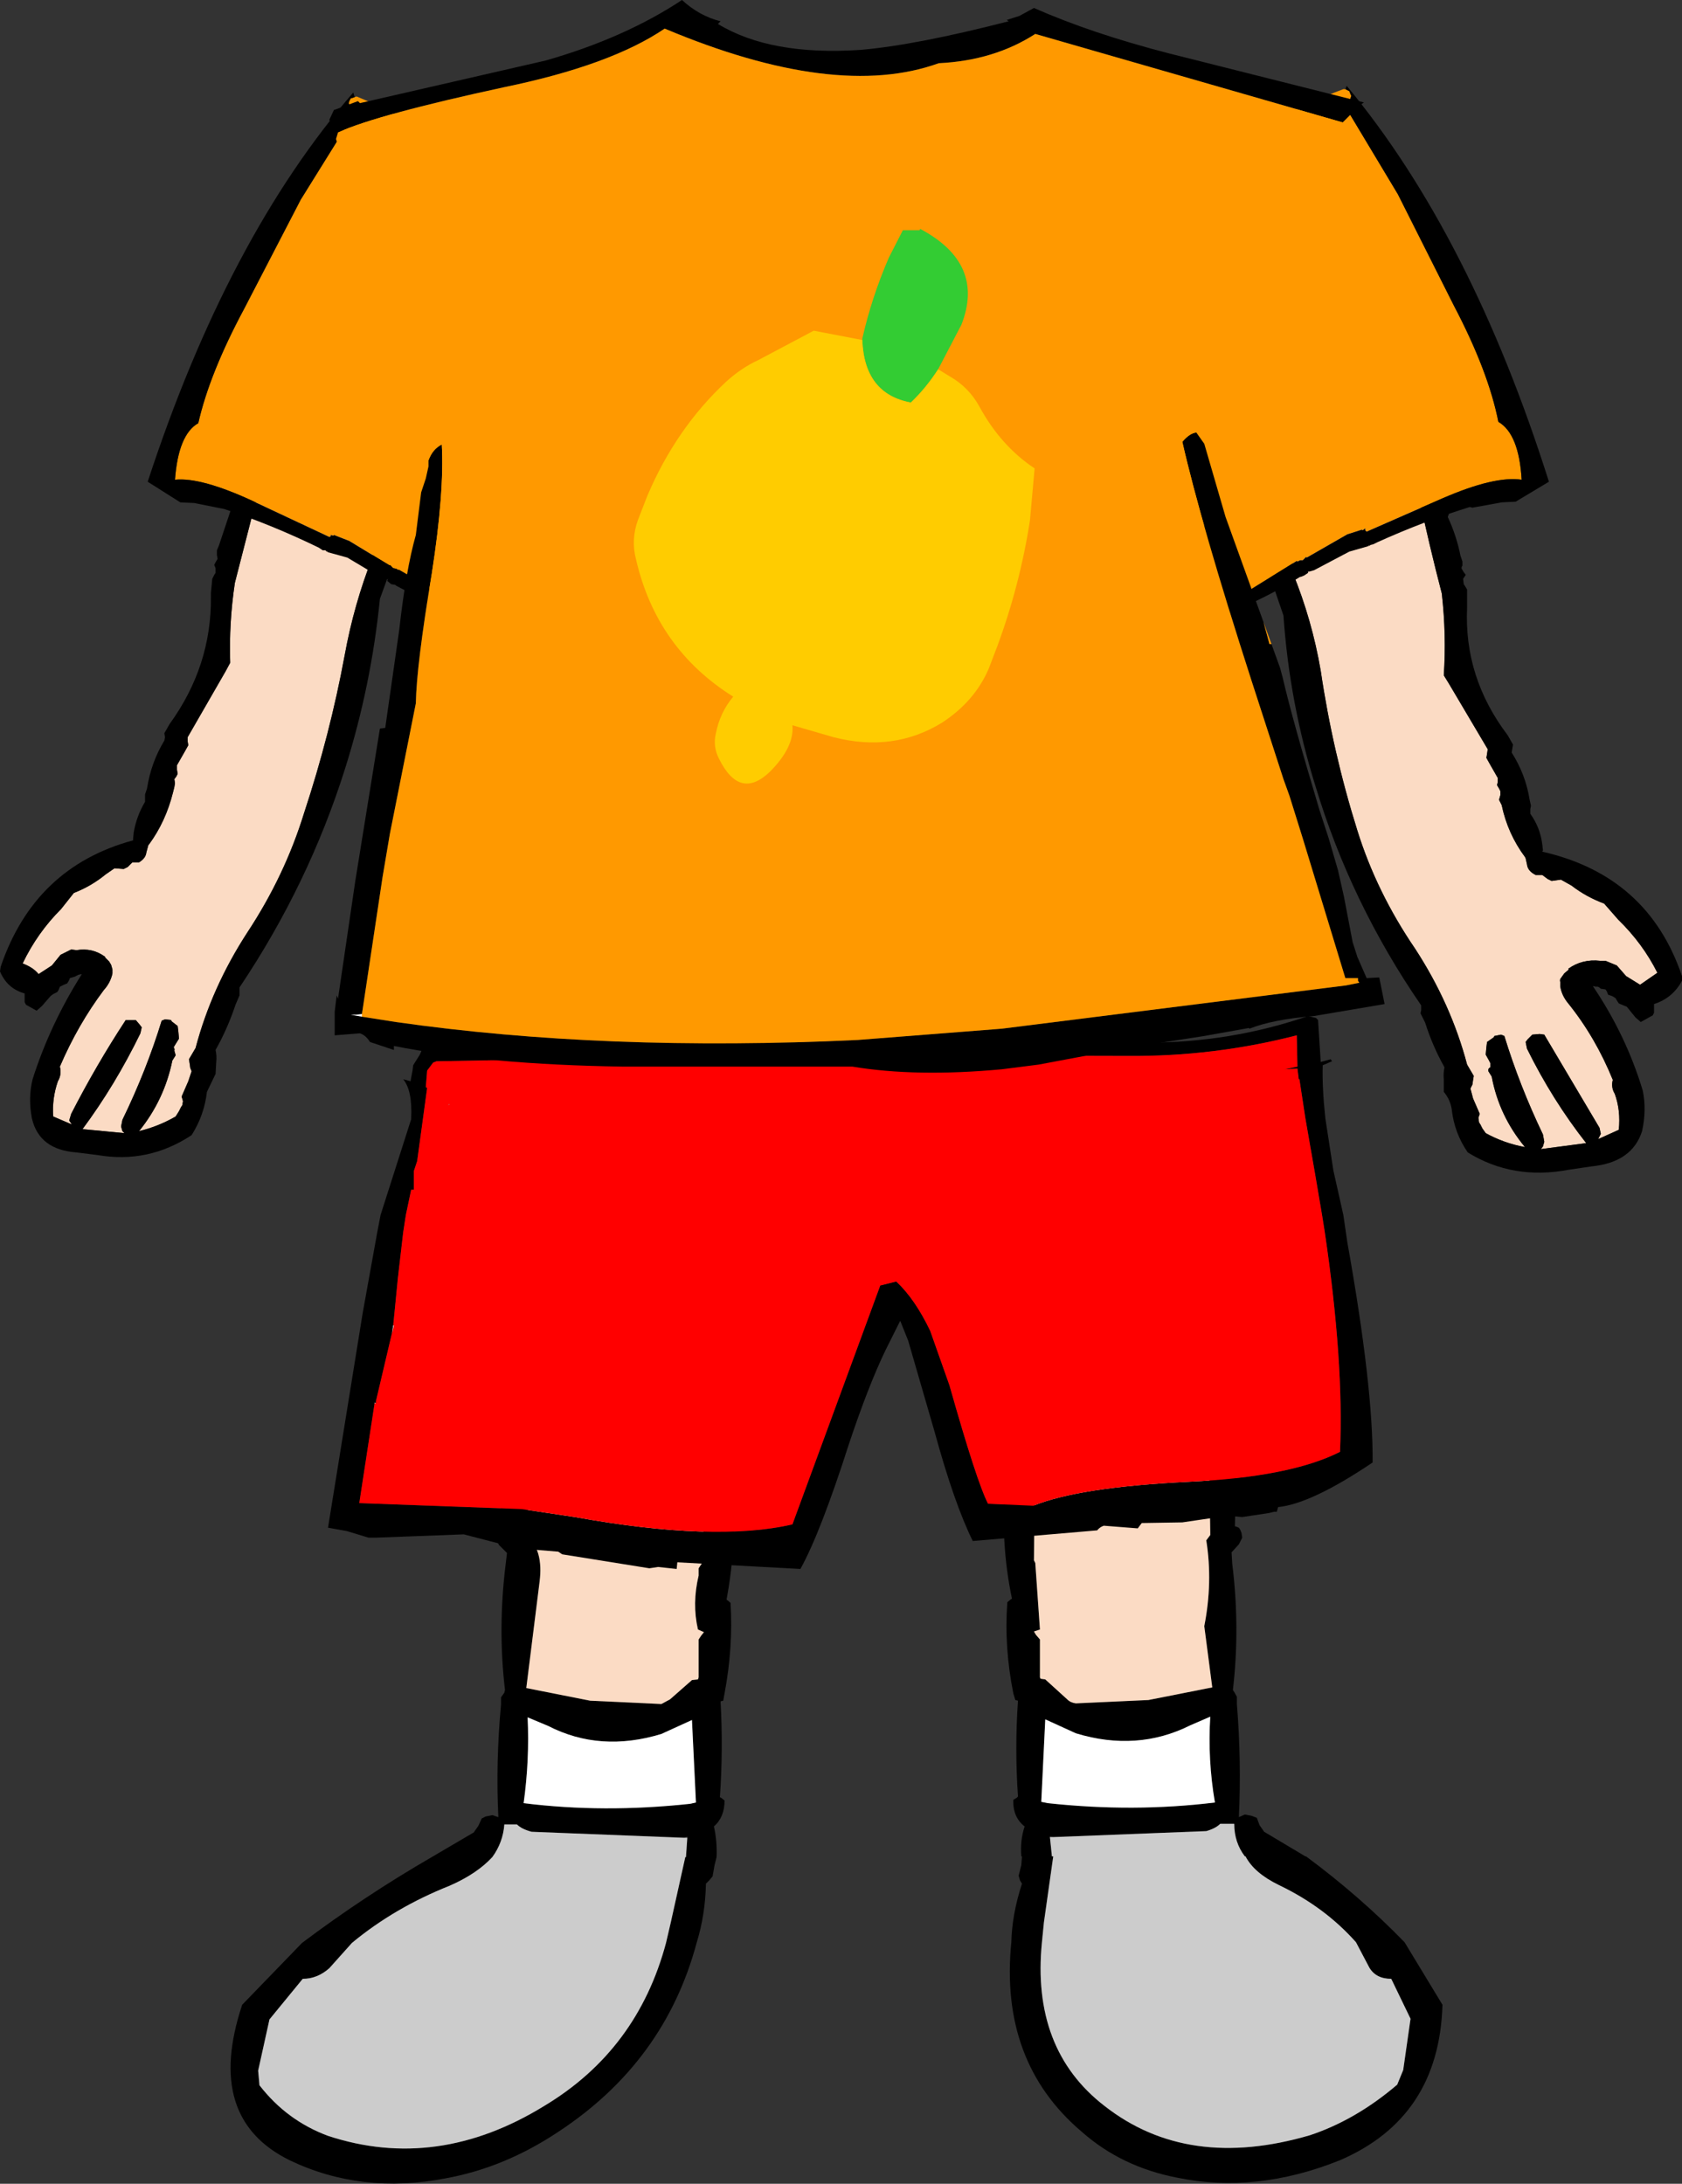 <?xml version="1.0" encoding="UTF-8" standalone="no"?>
<svg xmlns:xlink="http://www.w3.org/1999/xlink" height="164.1px" width="126.4px" xmlns="http://www.w3.org/2000/svg">
  <rect width="100%" height="100%" fill="#333333" stroke="none"/>
  <g transform="matrix(1.0, 0.0, 0.0, 1.0, 62.65, 35.5)">
    <path d="M-22.35 71.9 L-22.4 72.05 -22.5 72.6 -22.7 72.85 -22.85 73.2 -23.05 79.75 -23.05 79.9 Q-21.8 81.0 -22.1 83.35 L-23.1 91.35 -18.3 92.3 -12.95 92.55 -12.3 92.2 -10.65 90.75 -10.2 90.7 -10.15 90.55 -10.15 88.3 -10.15 87.7 -9.95 87.4 -9.75 87.15 -10.2 86.95 Q-10.65 85.0 -10.15 82.9 L-10.15 82.35 -9.95 82.05 -9.75 81.8 -9.85 75.45 -9.6 74.65 -9.5 74.55 -7.05 74.95 -7.45 75.6 -7.55 75.85 Q-7.25 80.4 -8.05 84.7 L-7.75 84.95 Q-7.55 88.3 -8.2 91.75 L-8.3 92.3 -8.5 92.35 Q-8.3 95.95 -8.55 99.55 L-8.45 99.6 -8.2 99.8 Q-8.2 101.05 -9.0 101.75 -8.75 102.85 -8.8 104.05 L-8.95 104.65 -9.1 105.5 -9.35 105.8 -9.6 106.05 Q-9.65 108.4 -10.3 110.5 -12.7 119.45 -20.7 124.7 -24.75 127.4 -29.2 128.2 -35.5 129.4 -40.85 126.85 -47.3 123.7 -44.45 115.15 L-39.95 110.5 Q-35.3 107.0 -30.2 104.05 L-27.05 102.2 -26.7 101.7 -26.45 101.15 -26.15 101.0 -25.65 100.9 -25.2 101.05 Q-25.4 96.9 -25.0 92.6 L-25.0 92.05 -24.75 91.7 -24.7 91.5 Q-25.25 86.85 -24.65 82.05 L-24.55 81.2 -25.15 80.6 -25.45 80.05 -25.35 79.75 -25.2 79.5 -25.15 79.3 -24.95 79.25 -24.9 79.25 Q-25.2 76.15 -25.0 73.0 L-25.0 72.4 -24.75 72.1 -24.55 71.85 -24.55 71.65 -22.35 71.9 M-11.25 102.6 L-22.7 102.15 Q-23.45 101.95 -23.8 101.6 L-24.75 101.6 Q-24.85 102.95 -25.65 104.05 -26.8 105.3 -28.85 106.2 -33.0 107.85 -36.2 110.5 L-37.9 112.4 Q-38.8 113.2 -39.9 113.2 L-42.4 116.25 -43.25 120.1 -43.15 121.2 Q-41.1 123.85 -38.0 125.0 -29.8 127.7 -21.75 122.75 -14.75 118.55 -12.6 110.5 L-12.25 109.0 -11.15 104.05 -11.1 104.05 -11.0 102.6 -11.0 102.5 -11.25 102.6 M-12.95 94.8 Q-17.55 96.2 -21.45 94.2 L-23.0 93.55 Q-22.85 96.75 -23.3 100.0 -17.3 100.75 -10.8 100.05 L-10.35 99.95 -10.65 93.75 -12.95 94.8" fill="#000000" fill-rule="evenodd" stroke="none"/>
    <path d="M-9.5 74.55 L-9.6 74.65 -9.85 75.45 -9.75 81.8 -9.95 82.05 -10.15 82.35 -10.15 82.9 Q-10.65 85.0 -10.2 86.95 L-9.75 87.15 -9.95 87.4 -10.15 87.7 -10.15 88.3 -10.15 90.55 -10.2 90.7 -10.65 90.75 -12.3 92.2 -12.95 92.55 -18.3 92.3 -23.1 91.35 -22.1 83.35 Q-21.8 81.0 -23.05 79.9 L-23.05 79.75 -22.85 73.2 -22.7 72.85 -22.5 72.6 -22.4 72.05 -22.35 71.9 -22.3 71.9 Q-17.85 72.4 -13.65 73.55 L-9.5 74.55" fill="#fbdbc4" fill-rule="evenodd" stroke="none"/>
    <path d="M-11.0 102.6 L-11.1 104.05 -11.15 104.05 -12.25 109.0 -12.6 110.5 Q-14.75 118.55 -21.75 122.75 -29.8 127.7 -38.0 125.0 -41.1 123.85 -43.15 121.2 L-43.25 120.1 -42.4 116.25 -39.9 113.2 Q-38.8 113.2 -37.9 112.4 L-36.2 110.5 Q-33.0 107.85 -28.85 106.2 -26.8 105.3 -25.65 104.05 -24.85 102.95 -24.75 101.6 L-23.8 101.6 Q-23.45 101.95 -22.7 102.15 L-11.25 102.6 -11.0 102.6" fill="#cccccc" fill-rule="evenodd" stroke="none"/>
    <path d="M-12.95 94.8 L-10.65 93.75 -10.35 99.95 -10.8 100.05 Q-17.3 100.75 -23.3 100.0 -22.85 96.75 -23.0 93.55 L-21.45 94.2 Q-17.55 96.2 -12.95 94.8" fill="#ffffff" fill-rule="evenodd" stroke="none"/>
    <path d="M13.25 71.25 L13.25 71.45 13.4 72.25 13.65 72.55 14.15 73.15 14.2 73.2 14.2 73.45 14.2 73.7 14.4 73.95 14.45 74.1 14.8 75.35 15.1 76.8 15.05 81.75 15.15 81.95 15.5 86.95 15.05 87.1 15.2 87.35 15.5 87.7 15.5 88.25 15.5 90.55 15.55 90.65 15.9 90.7 17.55 92.2 Q17.8 92.45 18.2 92.5 L23.65 92.25 28.45 91.3 27.85 86.7 Q28.5 83.4 28.0 80.25 L28.3 79.85 28.3 79.7 28.2 73.15 28.0 72.85 27.75 72.55 27.7 72.0 27.5 71.3 29.75 71.25 29.9 71.8 30.1 72.05 30.3 72.4 30.3 72.95 30.15 79.2 30.2 79.2 30.45 79.3 30.55 79.45 30.65 79.7 30.7 80.05 30.45 80.55 29.9 81.15 29.95 82.0 Q30.55 86.8 30.0 91.5 L30.1 91.65 30.3 92.0 30.3 92.55 Q30.65 96.85 30.45 101.05 L30.9 100.85 31.4 100.95 31.8 101.1 32.0 101.65 32.35 102.15 35.45 104.0 35.5 104.0 Q39.55 107.0 42.9 110.45 L45.75 115.15 Q45.5 123.65 38.0 126.85 31.75 129.35 25.85 128.15 21.65 127.35 18.65 124.7 12.45 119.45 13.35 110.45 13.4 108.35 14.15 106.05 L14.0 105.8 13.9 105.45 14.1 104.65 14.15 104.0 14.1 104.0 Q14.0 102.8 14.35 101.75 13.45 101.05 13.5 99.75 L13.75 99.6 13.85 99.5 Q13.6 95.9 13.85 92.3 L13.65 92.25 13.5 91.75 Q12.8 88.25 13.05 84.9 L13.35 84.65 13.4 84.65 Q12.5 80.35 12.9 75.8 L12.7 75.55 11.15 72.95 11.1 72.4 10.8 71.2 13.25 71.25 M15.6 99.9 L16.1 100.0 Q22.55 100.7 28.65 99.95 28.1 96.75 28.3 93.5 L26.8 94.15 Q22.8 96.15 18.2 94.75 L15.9 93.7 15.6 99.9 M16.25 102.55 L16.4 104.0 16.5 104.0 15.8 108.95 15.65 110.45 Q14.85 118.5 20.35 122.75 26.6 127.65 35.8 124.95 39.25 123.8 42.35 121.15 L42.8 120.05 43.35 116.2 41.9 113.2 Q40.75 113.2 40.25 112.35 L39.25 110.45 Q36.9 107.8 33.45 106.15 31.6 105.25 30.95 104.0 L30.9 104.0 Q30.1 102.95 30.1 101.55 L29.05 101.55 Q28.7 101.9 28.0 102.1 L16.5 102.55 16.25 102.5 16.25 102.55" fill="#000000" fill-rule="evenodd" stroke="none"/>
    <path d="M27.5 71.3 L27.7 72.0 27.75 72.55 28.0 72.85 28.2 73.15 28.3 79.7 28.3 79.85 28.0 80.25 Q28.5 83.4 27.85 86.7 L28.45 91.3 23.65 92.25 18.2 92.5 Q17.8 92.45 17.55 92.2 L15.9 90.7 15.55 90.65 15.5 90.55 15.5 88.25 15.5 87.7 15.2 87.35 15.05 87.1 15.5 86.95 15.15 81.95 15.05 81.75 15.1 76.8 14.8 75.35 14.45 74.1 14.4 73.95 14.2 73.7 14.2 73.45 14.2 73.2 14.15 73.15 13.65 72.55 13.4 72.25 13.25 71.45 13.25 71.25 27.5 71.3" fill="#fbdbc4" fill-rule="evenodd" stroke="none"/>
    <path d="M16.5 102.55 L28.0 102.1 Q28.7 101.9 29.05 101.55 L30.1 101.55 Q30.1 102.95 30.9 104.0 L30.95 104.0 Q31.6 105.25 33.45 106.15 36.9 107.8 39.25 110.45 L40.25 112.35 Q40.75 113.2 41.9 113.2 L43.35 116.2 42.8 120.05 42.35 121.15 Q39.25 123.8 35.8 124.95 26.6 127.65 20.35 122.75 14.85 118.5 15.65 110.45 L15.8 108.95 16.5 104.0 16.4 104.0 16.25 102.55 16.5 102.55" fill="#cccccc" fill-rule="evenodd" stroke="none"/>
    <path d="M15.6 99.9 L15.9 93.7 18.2 94.75 Q22.8 96.15 26.8 94.15 L28.3 93.5 Q28.1 96.75 28.65 99.95 22.55 100.7 16.1 100.0 L15.6 99.9" fill="#ffffff" fill-rule="evenodd" stroke="none"/>
    <path d="M-33.1 3.8 L-33.05 3.55 -33.0 3.2 -33.05 3.0 -33.2 2.75 -33.7 2.45 -33.65 2.4 Q-38.2 0.25 -42.95 -0.45 L-43.25 -0.4 -43.6 -0.3 -43.7 -0.1 -43.75 -0.05 -43.8 0.65 -43.1 0.9 -45.0 8.3 Q-45.45 11.3 -45.35 14.3 L-45.7 14.95 -48.55 19.9 -48.55 20.2 -48.5 20.5 -48.75 20.95 -49.35 22.0 -49.35 22.35 -49.3 22.65 -49.4 22.85 -49.55 23.05 -49.5 23.35 -49.55 23.65 -49.65 24.05 Q-50.2 26.25 -51.45 27.95 L-51.5 28.0 -51.65 28.55 Q-51.7 29.0 -52.2 29.3 L-52.7 29.3 -53.05 29.65 -53.35 29.8 -54.05 29.75 -54.7 30.2 Q-55.8 31.1 -57.1 31.6 L-58.05 32.8 Q-59.85 34.6 -60.95 36.9 -60.15 37.2 -59.75 37.7 L-58.75 37.05 -58.1 36.25 -57.3 35.85 -56.9 35.9 Q-55.7 35.7 -54.75 36.4 L-54.75 36.45 -54.45 36.75 -54.3 37.0 -54.2 37.35 -54.2 37.65 Q-54.35 38.35 -54.85 38.9 -56.8 41.5 -58.15 44.65 -58.0 45.25 -58.3 45.75 -58.75 47.05 -58.65 48.4 L-57.25 49.0 -57.45 48.7 -57.3 48.2 Q-55.4 44.5 -53.2 41.15 L-52.95 41.15 -52.45 41.15 -52.15 41.5 -52.0 41.7 -52.1 42.15 Q-54.0 46.05 -56.45 49.35 L-53.3 49.65 -53.45 49.5 -53.55 49.15 -53.45 48.65 Q-51.65 44.95 -50.5 41.2 L-50.25 41.1 -49.8 41.15 -49.75 41.25 -49.3 41.6 -49.25 42.0 -49.2 42.55 -49.45 42.95 -49.6 43.2 Q-49.5 43.35 -49.55 43.45 L-49.45 43.8 -49.7 44.2 Q-50.3 47.15 -52.2 49.5 -50.75 49.15 -49.45 48.4 L-49.2 48.0 -49.05 47.7 -48.95 47.55 -48.9 47.25 -49.0 46.9 -48.5 45.75 -48.25 45.0 -48.35 44.75 -48.4 44.4 -48.45 44.1 -47.95 43.25 Q-46.75 38.7 -44.05 34.55 -41.25 30.3 -39.8 25.6 -37.85 19.7 -36.75 13.75 -36.05 9.9 -34.65 6.35 L-34.55 5.7 -34.45 5.3 -34.65 4.95 -34.75 4.0 -34.35 4.1 Q-33.5 4.4 -33.1 3.8" fill="#fbdbc4" fill-rule="evenodd" stroke="none"/>
    <path d="M-43.7 -0.1 L-44.0 -0.1 -44.25 -0.05 Q-45.25 0.85 -45.3 2.3 L-45.2 2.5 -46.2 5.5 -46.35 5.85 -46.35 6.2 -46.3 6.5 -46.45 6.75 -46.55 6.95 -46.45 7.2 -46.45 7.55 -46.55 7.7 -46.7 8.0 -46.8 9.05 -46.8 9.35 Q-46.75 14.55 -49.9 18.9 L-50.3 19.6 -50.25 19.9 -50.3 20.15 Q-51.3 21.8 -51.6 23.75 L-51.75 24.2 -51.75 24.45 -51.75 24.75 Q-52.4 25.85 -52.6 27.05 L-52.65 27.55 -52.65 27.65 Q-60.05 29.65 -62.6 37.15 L-62.65 37.5 Q-62.1 38.8 -60.8 39.15 L-60.8 39.8 -60.7 40.0 -59.9 40.45 -59.5 40.1 -58.85 39.35 -58.65 39.2 -58.35 39.05 -58.25 38.9 -58.15 38.65 -57.85 38.5 -57.6 38.4 -57.45 38.15 -57.4 38.0 -57.05 37.9 -56.75 37.75 -56.5 37.7 Q-58.9 41.5 -60.2 45.6 -60.55 47.0 -60.25 48.55 -59.7 50.9 -56.9 51.1 L-55.3 51.3 Q-51.5 51.95 -48.25 49.8 -47.3 48.3 -47.1 46.55 L-46.45 45.2 -46.4 44.3 Q-46.35 43.85 -46.45 43.4 -45.55 41.8 -44.95 40.0 L-44.65 39.3 -44.65 39.1 -44.65 38.7 Q-39.45 30.95 -36.7 22.2 -34.75 16.0 -34.1 9.5 L-32.9 6.2 -32.7 5.5 -33.1 3.8 Q-33.5 4.4 -34.35 4.1 L-34.75 4.0 -34.65 4.95 -34.45 5.3 -34.55 5.7 -34.65 6.35 Q-36.05 9.9 -36.75 13.75 -37.85 19.7 -39.8 25.6 -41.25 30.3 -44.05 34.55 -46.75 38.7 -47.95 43.25 L-48.45 44.1 -48.4 44.4 -48.35 44.75 -48.25 45.0 -48.5 45.75 -49.0 46.9 -48.9 47.25 -48.95 47.55 -49.05 47.7 -49.2 48.0 -49.45 48.4 Q-50.75 49.15 -52.2 49.5 -50.3 47.15 -49.7 44.2 L-49.45 43.8 -49.55 43.45 Q-49.5 43.35 -49.6 43.2 L-49.45 42.95 -49.2 42.55 -49.25 42.0 -49.3 41.6 -49.75 41.25 -49.8 41.15 -50.25 41.1 -50.5 41.2 Q-51.65 44.95 -53.45 48.65 L-53.55 49.15 -53.45 49.5 -53.3 49.65 -56.45 49.35 Q-54.0 46.05 -52.1 42.15 L-52.0 41.7 -52.15 41.5 -52.45 41.15 -52.95 41.15 -53.2 41.15 Q-55.4 44.5 -57.3 48.2 L-57.45 48.7 -57.25 49.0 -58.65 48.4 Q-58.75 47.05 -58.3 45.75 -58.0 45.25 -58.15 44.65 -56.8 41.5 -54.85 38.9 -54.35 38.35 -54.2 37.65 L-54.2 37.35 -54.3 37.0 -54.45 36.75 -54.75 36.45 -54.75 36.4 Q-55.7 35.7 -56.9 35.9 L-57.3 35.85 -58.1 36.25 -58.75 37.05 -59.75 37.7 Q-60.15 37.2 -60.95 36.9 -59.85 34.6 -58.05 32.8 L-57.1 31.6 Q-55.8 31.1 -54.7 30.2 L-54.05 29.75 -53.35 29.8 -53.05 29.65 -52.7 29.3 -52.2 29.3 Q-51.7 29.0 -51.65 28.55 L-51.5 28.0 -51.45 27.95 Q-50.2 26.25 -49.65 24.05 L-49.55 23.65 -49.5 23.35 -49.55 23.05 -49.4 22.85 -49.3 22.65 -49.35 22.35 -49.35 22.0 -48.75 20.95 -48.5 20.5 -48.55 20.2 -48.55 19.9 -45.7 14.95 -45.35 14.3 Q-45.45 11.3 -45.0 8.3 L-43.1 0.9 -43.8 0.65 -43.75 -0.05 -43.7 -0.1" fill="#000000" fill-rule="evenodd" stroke="none"/>
    <path d="M32.95 5.05 L32.9 4.75 32.9 4.4 32.95 4.15 33.15 3.95 33.65 3.6 33.65 3.55 Q38.65 1.2 43.8 0.35 L44.15 0.4 44.55 0.55 44.6 0.7 44.65 0.75 44.65 1.4 43.95 1.7 Q44.75 5.45 45.7 9.1 46.05 12.2 45.85 15.25 L46.25 15.9 49.15 20.8 49.1 21.15 49.05 21.45 49.3 21.9 49.9 22.95 49.9 23.3 49.85 23.5 50.0 23.75 50.1 23.95 50.1 24.25 50.0 24.6 50.2 25.0 Q50.65 27.15 51.95 28.9 L52.0 29.0 52.1 29.45 Q52.15 29.95 52.75 30.25 L53.25 30.25 53.65 30.55 53.95 30.7 54.65 30.6 55.45 31.05 Q56.55 31.9 57.9 32.4 L58.95 33.6 Q60.8 35.4 61.9 37.6 L60.6 38.5 59.55 37.85 58.85 37.05 58.0 36.7 57.6 36.7 Q56.25 36.55 55.2 37.3 L55.25 37.35 54.9 37.65 54.65 38.0 Q54.55 38.1 54.6 38.3 L54.6 38.6 Q54.7 39.3 55.2 39.9 57.25 42.45 58.55 45.65 58.4 46.2 58.7 46.7 59.15 47.95 59.0 49.4 L57.45 50.1 57.65 49.7 57.55 49.25 53.4 42.25 53.05 42.2 52.5 42.25 52.15 42.6 52.0 42.8 52.1 43.3 Q54.0 47.15 56.55 50.4 L53.15 50.85 53.3 50.65 53.4 50.3 53.3 49.75 Q51.55 46.1 50.4 42.35 L50.15 42.25 49.65 42.35 49.6 42.45 49.1 42.8 49.05 43.2 49.0 43.75 49.25 44.2 49.35 44.4 49.35 44.7 Q49.15 44.8 49.2 45.0 L49.45 45.4 Q50.0 48.35 51.95 50.7 50.35 50.4 49.0 49.65 L48.75 49.3 48.6 49.0 48.5 48.85 48.45 48.5 48.55 48.2 48.05 47.05 47.85 46.3 48.0 46.0 48.05 45.65 48.1 45.35 47.6 44.5 Q46.4 39.95 43.7 35.8 40.8 31.55 39.35 26.9 37.5 21.0 36.6 14.9 35.95 11.1 34.5 7.55 L34.5 6.9 34.4 6.45 34.6 6.1 34.8 5.2 34.3 5.3 Q33.35 5.6 32.95 5.05" fill="#fbdbc4" fill-rule="evenodd" stroke="none"/>
    <path d="M44.6 0.7 L44.95 0.65 45.3 0.7 Q46.25 1.55 46.25 3.05 L46.15 3.35 Q46.8 4.75 47.1 6.25 L47.25 6.7 47.25 7.0 Q47.15 7.15 47.2 7.25 L47.35 7.5 47.5 7.7 47.3 8.0 47.35 8.4 47.45 8.55 47.6 8.8 47.6 9.9 47.6 10.15 Q47.35 15.4 50.65 19.75 L51.05 20.45 51.0 20.75 50.95 21.05 Q52.0 22.7 52.3 24.6 L52.4 25.05 52.35 25.3 52.35 25.65 Q53.1 26.7 53.25 27.95 L53.3 28.4 53.25 28.5 Q61.2 30.3 63.75 37.85 L63.75 38.2 Q63.05 39.5 61.65 39.95 L61.65 40.6 61.55 40.8 60.65 41.3 60.25 40.95 59.6 40.15 59.35 40.05 59.0 39.9 58.9 39.75 58.75 39.5 58.5 39.35 58.2 39.25 58.1 39.0 58.0 38.85 57.65 38.8 Q57.45 38.6 57.3 38.65 L57.05 38.6 Q59.55 42.3 60.8 46.45 61.1 47.9 60.75 49.5 60.0 51.85 56.95 52.15 L55.25 52.4 Q51.05 53.2 47.65 51.1 46.65 49.65 46.45 47.9 46.35 47.15 45.85 46.55 L45.85 45.6 Q45.8 45.2 45.9 44.7 45.0 43.1 44.45 41.35 L44.1 40.65 44.15 40.4 44.15 40.05 Q38.85 32.35 36.2 23.55 34.25 17.3 33.8 10.75 L32.65 7.4 32.45 6.7 32.95 5.05 Q33.35 5.6 34.3 5.3 L34.8 5.2 34.6 6.1 34.4 6.45 34.5 6.9 34.5 7.55 Q35.95 11.1 36.6 14.9 37.5 21.0 39.35 26.9 40.8 31.55 43.7 35.8 46.4 39.95 47.6 44.5 L48.1 45.35 48.05 45.65 48.0 46.0 47.85 46.3 48.05 47.05 48.55 48.2 48.45 48.5 48.5 48.85 48.6 49.0 48.75 49.3 49.0 49.65 Q50.35 50.4 51.95 50.7 50.0 48.35 49.45 45.4 L49.2 45.0 Q49.15 44.8 49.35 44.7 L49.35 44.4 49.25 44.2 49.0 43.75 49.05 43.2 49.1 42.8 49.6 42.45 49.65 42.35 50.15 42.25 50.4 42.35 Q51.55 46.1 53.3 49.75 L53.4 50.3 53.3 50.65 53.15 50.85 56.55 50.4 Q54.0 47.15 52.1 43.3 L52.0 42.8 52.15 42.6 52.5 42.25 53.05 42.2 53.4 42.25 57.55 49.25 57.65 49.7 57.45 50.1 59.0 49.4 Q59.15 47.95 58.7 46.7 58.4 46.2 58.55 45.65 57.25 42.45 55.2 39.9 54.7 39.3 54.6 38.6 L54.6 38.3 Q54.55 38.1 54.65 38.0 L54.9 37.65 55.25 37.35 55.2 37.3 Q56.25 36.55 57.6 36.7 L58.0 36.7 58.85 37.05 59.55 37.85 60.6 38.5 61.9 37.6 Q60.8 35.4 58.95 33.6 L57.9 32.4 Q56.55 31.9 55.45 31.05 L54.65 30.6 53.95 30.7 53.65 30.55 53.25 30.25 52.75 30.25 Q52.15 29.95 52.1 29.45 L52.0 29.0 51.95 28.9 Q50.65 27.15 50.2 25.0 L50.0 24.6 50.1 24.25 50.1 23.95 50.0 23.75 49.85 23.5 49.9 23.3 49.9 22.95 49.3 21.9 49.05 21.45 49.1 21.15 49.15 20.8 46.25 15.9 45.85 15.25 Q46.05 12.2 45.7 9.1 44.75 5.45 43.95 1.7 L44.65 1.4 44.65 0.75 44.6 0.7" fill="#000000" fill-rule="evenodd" stroke="none"/>
    <path d="M36.4 41.15 L36.6 44.3 37.35 44.1 37.45 44.25 36.75 44.55 Q36.7 46.25 36.95 48.55 L37.55 52.45 38.3 55.8 38.6 57.85 Q40.55 68.75 40.5 74.4 35.9 77.5 33.4 77.75 L33.3 78.1 33.1 78.1 32.7 78.2 30.7 78.5 29.6 78.4 26.2 78.9 23.15 78.95 22.85 79.35 20.3 79.15 Q20.0 79.25 19.8 79.5 L10.45 80.3 Q9.05 77.45 7.6 72.15 L5.6 65.25 5.0 63.75 3.9 65.95 Q2.6 68.65 1.15 73.0 -1.0 79.7 -2.5 82.4 L-11.75 81.9 -11.8 82.4 -13.2 82.25 -13.85 82.35 -20.4 81.3 -20.7 81.1 -23.75 80.85 -27.8 79.8 -34.4 80.05 -34.95 80.05 -36.6 79.55 -38.0 79.3 -35.4 63.2 -34.3 57.1 -34.05 55.8 -31.75 48.6 -31.75 48.55 Q-31.65 46.45 -32.35 45.6 L-31.8 45.75 -31.65 44.95 -31.6 44.55 -31.1 43.75 -30.95 43.4 Q-30.25 42.8 -29.3 42.85 L23.5 42.85 Q29.85 42.85 35.65 40.85 L36.25 41.0 36.4 41.15 M-34.5 69.95 L-35.65 77.45 -23.45 77.9 -19.45 78.5 Q-8.9 80.4 -3.1 79.05 L3.5 61.1 4.7 60.8 Q6.1 62.1 7.25 64.5 L8.7 68.6 Q10.75 75.85 11.6 77.5 L15.0 77.65 Q18.45 76.25 26.65 75.85 34.3 75.5 38.05 73.6 38.35 66.85 36.9 57.05 L36.7 55.8 36.2 52.85 35.45 48.55 35.0 45.6 34.95 45.6 34.85 44.8 33.9 44.85 34.85 44.65 34.8 42.3 Q28.6 43.9 22.1 43.85 -3.95 43.75 -29.85 44.25 L-30.1 44.35 -30.55 44.95 -30.65 46.2 -30.55 46.25 -31.3 51.75 -31.55 52.5 -31.55 53.9 -31.75 53.9 -32.15 55.8 -32.35 57.1 -32.75 60.55 -33.1 64.1 -33.2 64.7 -34.4 69.8 -34.4 69.95 -34.5 69.9 -34.5 69.95" fill="#000000" fill-rule="evenodd" stroke="none"/>
    <path d="M-33.1 64.1 L-32.75 60.55 -32.35 57.1 -32.15 55.8 -31.75 53.9 -31.55 53.9 -31.55 52.5 -31.3 51.75 -30.55 46.25 -30.65 46.2 -30.55 44.95 -30.1 44.35 -29.85 44.25 Q-3.95 43.75 22.1 43.85 28.6 43.9 34.8 42.3 L34.85 44.65 33.9 44.85 34.85 44.8 34.95 45.6 35.0 45.6 35.45 48.55 36.2 52.85 36.7 55.8 36.9 57.05 Q38.35 66.85 38.05 73.6 34.3 75.5 26.65 75.85 18.45 76.25 15.0 77.65 L11.6 77.5 Q10.75 75.85 8.7 68.6 L7.25 64.5 Q6.1 62.1 4.7 60.8 L3.5 61.1 -3.1 79.05 Q-8.9 80.4 -19.45 78.5 L-23.45 77.9 -35.65 77.45 -34.5 69.95 -34.4 69.95 -34.4 69.8 -33.2 64.7 -33.05 64.1 -33.1 64.1 M-28.95 47.55 L-28.9 47.5 -28.9 47.45 -28.95 47.55 M-18.15 55.8 L-18.05 55.8 -18.15 55.8" fill="#ff0000" fill-rule="evenodd" stroke="none"/>
    <path d="M-33.1 64.1 L-33.05 64.1 -33.2 64.7 -33.1 64.1 M-34.4 69.95 L-34.5 69.95 -34.5 69.9 -34.4 69.95 M-28.95 47.55 L-28.9 47.45 -28.9 47.5 -28.95 47.55 M-18.15 55.8 L-18.05 55.8 -18.15 55.8" fill="#ffffff" fill-rule="evenodd" stroke="none"/>
    <path d="M-12.8 -11.95 L-13.1 -11.55 -13.6 -11.75 -13.8 -12.05 -15.65 -10.6 Q-16.8 -8.65 -18.3 -6.85 L-18.85 -6.2 -18.9 -6.15 -18.95 -6.15 -19.0 -6.1 -20.3 -4.75 -20.3 -4.55 Q-20.45 -4.15 -20.8 -4.0 L-20.85 -3.75 Q-20.9 -3.3 -21.25 -3.05 L-21.3 -2.8 Q-21.4 -2.25 -21.8 -1.95 L-21.9 -1.6 Q-22.15 -0.25 -22.7 0.9 L-22.85 0.9 -26.1 5.45 -26.1 5.6 -27.25 7.9 -27.2 8.15 Q-27.25 9.0 -27.85 9.35 L-27.9 9.6 -27.9 10.3 -28.05 10.15 -28.7 9.9 Q-30.65 8.45 -32.7 7.3 L-32.7 7.35 -32.85 7.25 -33.05 7.2 -33.1 7.2 -33.35 6.95 -33.35 7.0 -36.4 5.15 -37.55 4.7 -37.6 4.75 -37.8 4.7 -37.8 4.8 -37.9 4.85 -43.55 2.2 Q-47.5 0.35 -49.5 0.55 -49.25 -2.85 -47.75 -3.7 -46.9 -7.45 -44.3 -12.3 L-40.05 -20.5 -36.1 -26.85 -36.25 -27.0 -36.25 -27.2 -36.3 -27.45 -36.45 -27.75 -36.4 -27.9 -36.3 -28.1 -36.0 -28.2 -35.85 -28.25 Q-30.75 -26.15 -26.25 -22.85 -23.0 -20.55 -19.5 -18.75 L-17.2 -17.6 -14.95 -15.6 -13.1 -14.15 -13.25 -14.05 -13.3 -13.7 -13.35 -13.55 Q-13.25 -12.6 -12.8 -11.95" fill="#ff9900" fill-rule="evenodd" stroke="none"/>
    <path d="M-36.0 -28.2 L-36.3 -28.1 -36.4 -27.9 -36.45 -27.75 -36.3 -27.45 -36.25 -27.2 -36.25 -27.0 -36.1 -26.85 -40.05 -20.5 -44.3 -12.3 Q-46.9 -7.45 -47.75 -3.7 -49.25 -2.85 -49.5 0.55 -47.5 0.35 -43.55 2.2 L-37.9 4.85 -37.8 4.8 -37.8 4.7 -37.6 4.75 -37.55 4.7 -36.4 5.15 -33.35 7.0 -33.35 6.95 -33.1 7.2 -33.05 7.2 -32.85 7.25 -32.7 7.35 -32.7 7.3 Q-30.65 8.45 -28.7 9.9 L-28.05 10.15 -27.9 10.3 -27.9 9.6 -27.85 9.35 Q-27.25 9.0 -27.2 8.15 L-27.25 7.9 -26.1 5.6 -26.1 5.45 -22.85 0.9 -22.7 0.9 Q-22.15 -0.25 -21.9 -1.6 L-21.8 -1.95 Q-21.4 -2.25 -21.3 -2.8 L-21.25 -3.05 Q-20.9 -3.3 -20.85 -3.75 L-20.8 -4.0 Q-20.45 -4.15 -20.3 -4.55 L-20.3 -4.75 -19.0 -6.1 -18.95 -6.15 -18.9 -6.15 -18.85 -6.2 -18.3 -6.85 Q-16.8 -8.65 -15.65 -10.6 L-13.8 -12.05 -13.6 -11.75 -13.1 -11.55 -12.8 -11.95 -12.65 -11.8 -17.95 -5.9 -17.9 -5.8 -17.85 -5.75 Q-17.75 -5.5 -17.9 -5.4 L-18.0 -5.35 -18.15 -5.35 -19.05 -3.35 -19.2 -3.2 Q-20.5 -1.4 -21.4 0.75 L-21.5 1.05 -22.0 2.35 -22.05 2.6 -23.2 4.15 -23.2 4.2 Q-25.4 6.15 -26.35 9.15 L-26.45 9.25 -26.85 11.15 -26.95 11.4 -27.35 11.25 -27.45 11.4 -27.8 11.2 -32.9 8.5 -32.95 8.45 -33.25 8.4 -33.55 8.15 -33.5 8.0 -33.6 8.05 -33.95 7.95 -36.55 6.4 -38.0 6.0 -38.1 5.9 -38.05 6.0 -38.2 5.85 -38.4 5.85 -38.7 5.65 Q-42.2 3.95 -45.65 2.8 L-45.8 2.75 -48.05 2.3 -49.1 2.25 -51.55 0.7 Q-45.55 -17.65 -36.1 -28.55 L-36.0 -28.2" fill="#000000" fill-rule="evenodd" stroke="none"/>
    <path d="M15.15 -13.4 L15.5 -12.9 15.95 -13.1 16.15 -13.35 16.15 -13.4 18.0 -11.8 Q19.1 -9.85 20.55 -8.05 L21.15 -7.35 21.15 -7.3 21.2 -7.3 21.25 -7.25 22.55 -5.85 22.55 -5.65 23.05 -5.1 23.1 -4.85 Q23.15 -4.4 23.5 -4.1 L23.55 -3.85 Q23.7 -3.3 24.1 -3.0 L24.1 -2.6 Q24.4 -1.3 24.95 -0.1 L25.05 -0.1 28.25 4.6 28.25 4.75 Q28.75 6.0 29.4 7.05 L29.35 7.35 Q29.4 8.2 29.95 8.55 L30.0 8.8 30.05 9.55 30.2 9.4 Q30.55 9.2 30.85 9.1 L34.8 6.65 34.85 6.7 35.05 6.6 35.2 6.6 35.25 6.6 35.5 6.35 35.55 6.4 38.6 4.65 39.7 4.3 39.75 4.35 39.95 4.2 39.95 4.35 40.05 4.45 45.75 1.95 Q49.65 0.25 51.7 0.55 51.5 -2.9 49.95 -3.8 49.2 -7.6 46.6 -12.55 L42.4 -20.9 38.5 -27.4 38.65 -27.55 38.7 -27.7 38.8 -28.0 38.9 -28.3 38.85 -28.4 38.75 -28.65 38.45 -28.8 38.3 -28.8 Q33.2 -26.9 28.65 -23.75 25.4 -21.55 21.9 -19.9 L19.6 -18.8 17.3 -16.9 15.45 -15.5 15.55 -15.4 15.65 -15.05 15.7 -14.85 Q15.65 -13.9 15.15 -13.4" fill="#ff9900" fill-rule="evenodd" stroke="none"/>
    <path d="M38.45 -28.8 L38.75 -28.65 38.85 -28.4 38.9 -28.3 38.8 -28.0 38.7 -27.7 38.65 -27.55 38.5 -27.4 42.4 -20.9 46.6 -12.55 Q49.2 -7.6 49.95 -3.8 51.5 -2.9 51.7 0.55 49.65 0.25 45.75 1.95 L40.05 4.45 39.95 4.35 39.95 4.2 39.75 4.35 39.7 4.3 38.6 4.65 35.55 6.4 35.5 6.35 35.25 6.6 35.2 6.6 35.05 6.6 34.85 6.7 34.8 6.65 30.85 9.1 Q30.55 9.2 30.2 9.4 L30.05 9.55 30.0 8.8 29.95 8.55 Q29.4 8.2 29.35 7.35 L29.4 7.05 Q28.75 6.0 28.25 4.75 L28.25 4.6 25.05 -0.1 24.95 -0.1 Q24.4 -1.3 24.1 -2.6 L24.1 -3.0 Q23.7 -3.3 23.55 -3.85 L23.5 -4.1 Q23.15 -4.4 23.1 -4.85 L23.05 -5.1 22.55 -5.65 22.55 -5.85 21.25 -7.25 21.2 -7.3 21.15 -7.3 21.15 -7.35 20.55 -8.05 Q19.1 -9.85 18.0 -11.8 L16.15 -13.4 16.15 -13.35 15.95 -13.1 15.5 -12.9 15.15 -13.4 14.95 -13.2 20.25 -7.05 20.15 -6.95 20.1 -6.9 20.15 -6.6 20.25 -6.5 20.4 -6.5 21.3 -4.45 21.45 -4.3 Q22.75 -2.5 23.6 -0.3 L23.7 0.0 Q24.15 0.6 24.2 1.35 L24.25 1.55 25.35 3.15 25.4 3.25 Q27.55 5.3 28.45 8.3 L28.55 8.45 28.9 10.3 29.05 10.55 29.45 10.45 29.55 10.55 29.95 10.45 Q32.55 9.4 35.05 7.85 L35.1 7.85 35.35 7.75 35.65 7.55 35.65 7.45 35.75 7.45 36.1 7.35 38.75 5.95 40.15 5.55 40.25 5.45 40.2 5.55 40.35 5.45 40.55 5.4 40.85 5.25 Q44.4 3.65 47.8 2.6 L48.0 2.65 50.2 2.25 51.25 2.2 53.75 0.7 Q47.9 -17.8 38.55 -29.05 L38.45 -28.8" fill="#000000" fill-rule="evenodd" stroke="none"/>
    <path d="M38.25 -26.3 L15.15 -32.95 Q12.05 -30.95 7.9 -30.75 0.15 -27.95 -12.7 -33.35 -16.75 -30.6 -24.75 -28.95 -34.25 -26.9 -37.25 -25.55 L-37.4 -25.05 -37.9 -26.5 -37.55 -27.25 -37.5 -27.25 -35.75 -27.9 -35.6 -27.75 -21.65 -30.95 Q-15.7 -32.65 -11.4 -35.5 -10.1 -34.3 -8.5 -33.9 L-8.7 -33.7 Q-4.75 -31.3 2.0 -31.75 6.15 -32.1 13.15 -33.9 L13.0 -34.0 13.95 -34.3 15.05 -34.9 Q19.35 -33.0 25.15 -31.5 L39.85 -27.8 39.55 -27.6 38.25 -26.3 M-30.45 -0.9 Q-30.15 -1.75 -29.45 -2.1 -29.25 1.5 -30.2 7.6 -31.35 14.5 -31.4 17.35 L-33.35 27.15 -33.9 30.4 -35.45 40.7 -35.9 40.75 -36.3 40.75 -35.45 40.9 -32.9 41.3 Q-17.15 43.55 1.8 42.65 L12.65 41.8 38.5 38.55 39.5 38.35 39.4 38.2 39.4 38.0 38.45 38.0 35.25 27.5 34.25 24.3 33.8 23.05 31.4 15.65 Q27.6 3.85 26.2 -2.3 26.75 -2.95 27.25 -3.0 L27.85 -2.15 29.45 3.35 32.3 11.25 32.75 12.9 32.9 12.9 33.55 14.7 33.75 15.45 Q34.45 18.5 36.5 25.35 L37.2 27.5 37.9 29.9 38.35 31.9 39.0 35.3 39.35 36.4 40.05 38.0 41.0 37.95 41.4 39.95 36.1 40.85 Q33.0 41.1 31.25 41.8 L31.2 41.75 27.85 42.35 22.05 43.25 15.4 44.5 12.65 44.85 Q6.2 45.45 1.4 44.65 L-15.9 44.65 Q-25.95 44.5 -33.05 43.1 L-33.05 43.4 -34.85 42.8 Q-35.15 42.3 -35.6 42.15 L-37.5 42.3 -37.5 41.6 -37.5 40.55 -37.35 39.3 -37.25 39.55 -35.95 30.7 -34.1 19.25 -33.7 19.2 -32.65 11.85 Q-32.15 7.35 -31.4 4.7 L-31.0 1.5 -30.65 0.45 -30.45 -0.45 -30.45 -0.9 M5.65 -6.45 L6.15 -6.3 5.8 -6.25 5.65 -6.45" fill="#000000" fill-rule="evenodd" stroke="none"/>
    <path d="M-37.4 -25.05 L-37.25 -25.55 Q-34.25 -26.9 -24.75 -28.95 -16.75 -30.6 -12.7 -33.35 0.15 -27.95 7.9 -30.75 12.05 -30.95 15.15 -32.95 L38.25 -26.3 Q36.7 -24.5 35.8 -22.35 34.8 -21.05 33.95 -19.55 L32.45 -16.7 Q30.2 -12.35 28.4 -7.75 L27.25 -5.3 Q26.7 -4.3 27.15 -3.2 L27.25 -3.0 Q26.75 -2.95 26.2 -2.3 27.6 3.85 31.4 15.65 L33.8 23.05 34.25 24.3 35.25 27.5 38.45 38.0 39.4 38.0 39.4 38.2 39.5 38.35 38.5 38.55 12.65 41.8 1.8 42.65 Q-17.15 43.55 -32.9 41.3 L-35.45 40.9 -35.45 40.7 -33.9 30.4 -33.35 27.15 -31.4 17.35 Q-31.35 14.5 -30.2 7.6 -29.25 1.5 -29.45 -2.1 -30.15 -1.75 -30.45 -0.9 -30.55 -1.75 -31.55 -1.75 L-31.65 -1.6 -33.05 -2.45 Q-33.95 -13.35 -37.05 -23.95 L-37.4 -25.05 M5.65 -6.45 L5.8 -6.25 6.15 -6.3 5.65 -6.45 M32.3 11.25 L32.9 12.9 32.75 12.9 32.3 11.25" fill="#ff9900" fill-rule="evenodd" stroke="none"/>
    <path d="M-35.45 40.7 L-35.45 40.9 -36.3 40.75 -35.9 40.75 -35.45 40.7" fill="#ffffff" fill-rule="evenodd" stroke="none"/>
    <path d="M2.15 -9.95 L2.15 -10.05 Q2.85 -13.15 4.15 -16.15 L5.2 -18.2 6.45 -18.2 6.5 -18.3 Q11.4 -15.7 9.6 -11.1 L7.85 -7.75 Q6.95 -6.35 5.8 -5.25 2.3 -5.9 2.15 -9.95" fill="#33cc33" fill-rule="evenodd" stroke="none"/>
    <path d="M7.85 -7.75 L8.75 -7.2 Q10.15 -6.4 10.95 -4.95 12.55 -2.0 15.1 -0.3 L14.75 3.6 Q14.0 8.45 12.3 13.05 L11.65 14.75 Q10.6 17.2 8.15 18.8 4.5 21.05 0.0 19.9 L-3.1 19.0 Q-2.95 20.65 -4.8 22.5 -7.05 24.65 -8.6 21.55 -9.1 20.6 -8.85 19.6 -8.55 18.05 -7.55 16.85 -13.3 13.25 -14.85 6.55 -15.25 5.05 -14.7 3.55 L-14.0 1.75 Q-11.85 -3.3 -8.1 -6.8 -6.95 -7.85 -5.65 -8.45 L-1.5 -10.65 2.15 -9.95 Q2.3 -5.9 5.8 -5.25 6.95 -6.35 7.85 -7.75" fill="#ffcc00" fill-rule="evenodd" stroke="none"/>
  </g>
</svg>
